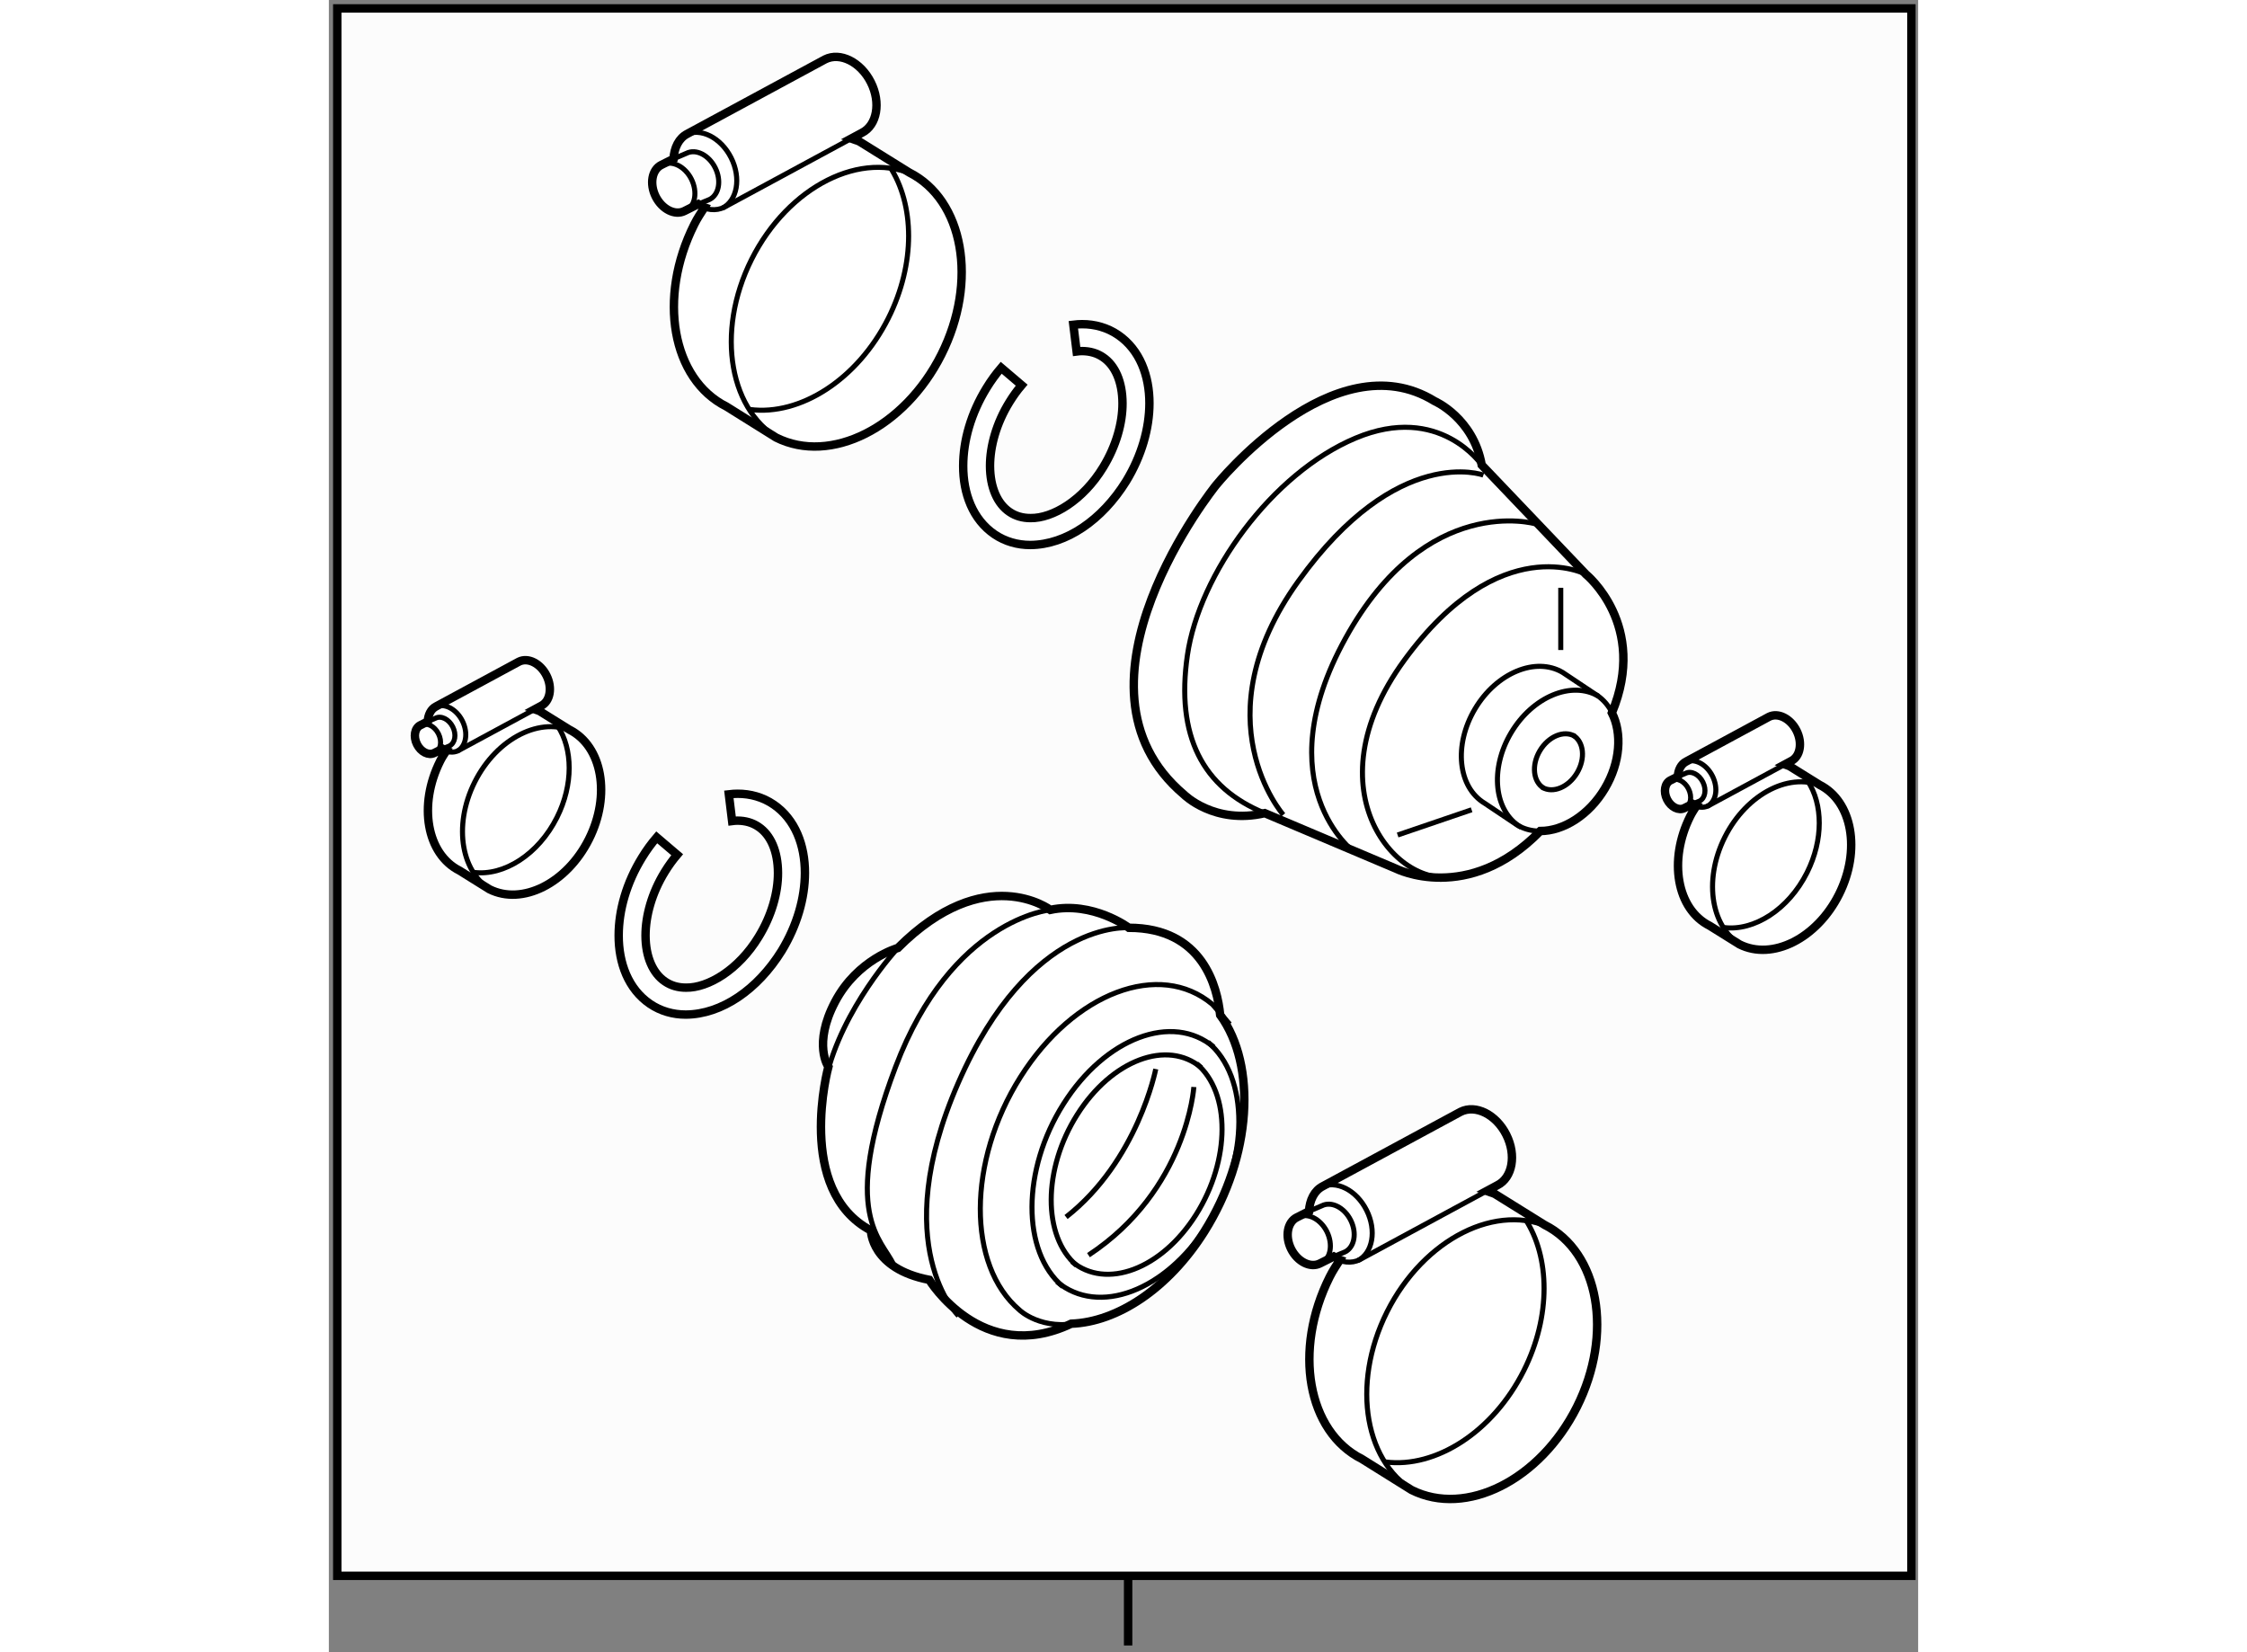 <?xml version="1.0" encoding="utf-8"?>
<!-- Generator: Adobe Illustrator 15.1.0, SVG Export Plug-In . SVG Version: 6.00 Build 0)  -->
<!DOCTYPE svg PUBLIC "-//W3C//DTD SVG 1.1//EN" "http://www.w3.org/Graphics/SVG/1.1/DTD/svg11.dtd">
<svg version="1.1" xmlns="http://www.w3.org/2000/svg" xmlns:xlink="http://www.w3.org/1999/xlink" x="0px" y="0px" width="244.8px"
	 height="180px" viewBox="138.789 4.791 94.373 98.109" enable-background="new 0 0 244.8 180" xml:space="preserve">
	
<rect x="138.789" y="4.791" width="94.373" height="98.109" fill="#808080" stroke="none"/>
	
<g><rect x="139.289" y="5.291" fill="#FCFCFC" stroke="#000000" stroke-width="0.5" width="93.473" height="93.073"></rect><line fill="none" stroke="#000000" stroke-width="0.5" x1="186.25" y1="98.364" x2="186.25" y2="102.5"></line></g><g><path fill="#FFFFFF" stroke="#000000" stroke-width="0.5" d="M157.857,64.401c-1.292-0.882-1.862-2.427-1.858-4.061l0,0
			c0-1.498,0.462-3.125,1.386-4.626l0,0c0.264-0.433,0.558-0.835,0.873-1.202l0,0l1.214,1.033c-0.258,0.305-0.503,0.64-0.728,1.007
			l0,0c-0.777,1.257-1.151,2.624-1.151,3.788l0,0c0.003,1.287,0.446,2.258,1.162,2.737l0,0c0.36,0.243,0.77,0.361,1.241,0.361l0,0
			c1.316,0.021,3.122-1.056,4.315-3.019l0,0c0.777-1.268,1.153-2.635,1.148-3.795l0,0c-0.003-1.291-0.441-2.258-1.157-2.737l0,0
			c-0.362-0.246-0.769-0.362-1.241-0.366l0,0c-0.104,0-0.212,0.008-0.326,0.023l0,0l-0.194-1.587
			c0.171-0.021,0.346-0.033,0.521-0.033l0,0c0.749-0.003,1.5,0.201,2.143,0.643l0,0c1.286,0.879,1.856,2.424,1.854,4.058l0,0
			c-0.003,1.494-0.465,3.12-1.382,4.626l0,0c-1.433,2.31-3.567,3.769-5.68,3.786l0,0c-0.007,0-0.013,0-0.02,0l0,0
			C159.231,65.038,158.491,64.833,157.857,64.401L157.857,64.401z"></path><path fill="#FFFFFF" stroke="#000000" stroke-width="0.5" d="M178.314,36.518c-1.292-0.882-1.863-2.427-1.858-4.061l0,0
			c0-1.498,0.462-3.125,1.386-4.627l0,0c0.264-0.432,0.557-0.834,0.872-1.201l0,0l1.214,1.033c-0.258,0.304-0.502,0.64-0.727,1.007
			l0,0c-0.777,1.257-1.152,2.624-1.152,3.788l0,0c0.004,1.287,0.446,2.258,1.163,2.737l0,0c0.36,0.243,0.769,0.361,1.24,0.361l0,0
			c1.317,0.021,3.122-1.056,4.316-3.019l0,0c0.776-1.268,1.152-2.635,1.148-3.795l0,0c-0.004-1.291-0.442-2.258-1.158-2.737l0,0
			c-0.362-0.246-0.768-0.362-1.24-0.366l0,0c-0.104,0-0.213,0.008-0.326,0.023l0,0l-0.195-1.587c0.172-0.021,0.347-0.033,0.521-0.033
			l0,0c0.749-0.003,1.499,0.201,2.143,0.643l0,0c1.285,0.879,1.856,2.424,1.854,4.058l0,0c-0.003,1.494-0.465,3.12-1.383,4.626l0,0
			c-1.433,2.31-3.567,3.769-5.68,3.785l0,0c-0.006,0-0.013,0-0.019,0l0,0C179.688,37.153,178.948,36.949,178.314,36.518
			L178.314,36.518z"></path><path fill="#FFFFFF" stroke="#000000" stroke-width="0.5" d="M227.309,51.396l-1.775-1.104c-0.096-0.048-0.2-0.065-0.299-0.103
				l0.388-0.209c0.54-0.271,0.684-1.079,0.319-1.803c-0.363-0.724-1.097-1.092-1.637-0.822l-4.917,2.657
				c-0.313,0.158-0.473,0.501-0.499,0.897l-0.436,0.219c-0.338,0.17-0.427,0.677-0.199,1.133c0.228,0.454,0.688,0.685,1.026,0.515
				l0.5-0.251c0.071,0.037,0.139,0.098,0.213,0.123c-0.126,0.198-0.257,0.392-0.364,0.608c-1.313,2.615-0.796,5.53,1.152,6.507
				l1.776,1.107c1.947,0.976,4.59-0.353,5.904-2.968C229.774,55.288,229.256,52.375,227.309,51.396z"></path><path fill="none" stroke="#000000" stroke-width="0.3" d="M219.312,50.052c0.54-0.27,1.273,0.097,1.636,0.822
				c0.365,0.725,0.222,1.531-0.318,1.803"></path><path fill="none" stroke="#000000" stroke-width="0.3" d="M218.5,51.121c0.339-0.171,0.799,0.061,1.027,0.516
				c0.228,0.456,0.139,0.962-0.2,1.133"></path><path fill="none" stroke="#000000" stroke-width="0.3" d="M219.78,52.525l0.399-0.164c0.337-0.172,0.427-0.678,0.199-1.133
				c-0.228-0.456-0.689-0.687-1.026-0.517l-0.464,0.198"></path><path fill="none" stroke="#000000" stroke-width="0.3" d="M221.627,59.868c1.784,0.228,3.833-1.062,4.938-3.263
				c0.979-1.952,0.939-4.068,0.047-5.424"></path><path fill="none" stroke="#000000" stroke-width="0.3" d="M227.582,51.536c-1.947-0.979-4.591,0.351-5.901,2.966
				c-1.314,2.615-0.798,5.528,1.151,6.505"></path><path fill="none" stroke="#000000" stroke-width="0.3" d="M225.234,50.189l-4.531,2.449c-0.298,0.15-0.656,0.104-0.979-0.092"></path><path fill="#FFFFFF" stroke="#000000" stroke-width="0.5" d="M153.078,48.122l-1.775-1.104c-0.095-0.048-0.199-0.065-0.298-0.103
				l0.387-0.209c0.54-0.271,0.684-1.079,0.32-1.803c-0.364-0.724-1.098-1.092-1.637-0.822l-4.917,2.657
				c-0.313,0.157-0.473,0.501-0.499,0.897l-0.436,0.219c-0.339,0.17-0.428,0.677-0.2,1.133c0.228,0.454,0.688,0.685,1.027,0.515
				l0.499-0.251c0.071,0.037,0.139,0.098,0.214,0.123c-0.127,0.198-0.258,0.392-0.365,0.608c-1.313,2.615-0.796,5.53,1.153,6.507
				l1.775,1.107c1.947,0.976,4.591-0.353,5.904-2.968C155.544,52.014,155.025,49.101,153.078,48.122z"></path><path fill="none" stroke="#000000" stroke-width="0.3" d="M145.082,46.777c0.539-0.27,1.272,0.097,1.635,0.822
				c0.365,0.724,0.222,1.531-0.318,1.803"></path><path fill="none" stroke="#000000" stroke-width="0.3" d="M144.271,47.847c0.338-0.171,0.799,0.061,1.026,0.516
				c0.228,0.456,0.139,0.962-0.2,1.133"></path><path fill="none" stroke="#000000" stroke-width="0.3" d="M145.55,49.251l0.399-0.164c0.337-0.172,0.428-0.678,0.199-1.133
				c-0.228-0.456-0.689-0.687-1.026-0.517l-0.463,0.198"></path><path fill="none" stroke="#000000" stroke-width="0.3" d="M147.397,56.594c1.783,0.228,3.832-1.062,4.937-3.263
				c0.98-1.952,0.939-4.068,0.047-5.424"></path><path fill="none" stroke="#000000" stroke-width="0.3" d="M153.352,48.262c-1.947-0.979-4.591,0.351-5.901,2.966
				c-1.313,2.615-0.797,5.528,1.151,6.505"></path><path fill="none" stroke="#000000" stroke-width="0.3" d="M151.005,46.915l-4.531,2.449c-0.298,0.15-0.657,0.104-0.98-0.092"></path><path fill="#FFFFFF" stroke="#000000" stroke-width="0.5" d="M173.246,15.031l-2.95-1.835c-0.161-0.08-0.333-0.109-0.498-0.172
				l0.645-0.347c0.898-0.449,1.136-1.793,0.532-2.996c-0.604-1.203-1.821-1.814-2.719-1.365l-8.171,4.416
				c-0.52,0.261-0.787,0.832-0.83,1.49l-0.722,0.363c-0.564,0.282-0.713,1.125-0.335,1.882c0.381,0.755,1.146,1.138,1.707,0.855
				l0.83-0.417c0.12,0.063,0.23,0.164,0.355,0.204c-0.211,0.33-0.428,0.651-0.606,1.012c-2.181,4.346-1.322,9.188,1.917,10.812
				l2.949,1.842c3.235,1.621,7.629-0.587,9.812-4.932C177.343,21.499,176.481,16.656,173.246,15.031z"></path><path fill="none" stroke="#000000" stroke-width="0.3" d="M159.958,12.796c0.897-0.447,2.114,0.161,2.719,1.367
				c0.604,1.203,0.366,2.544-0.531,2.994"></path><path fill="none" stroke="#000000" stroke-width="0.3" d="M158.61,14.572c0.562-0.282,1.326,0.102,1.707,0.858
				c0.377,0.758,0.229,1.598-0.334,1.883"></path><path fill="none" stroke="#000000" stroke-width="0.3" d="M160.735,16.906l0.663-0.272c0.562-0.284,0.712-1.126,0.332-1.882
				c-0.379-0.757-1.144-1.141-1.707-0.858l-0.769,0.329"></path><path fill="none" stroke="#000000" stroke-width="0.3" d="M163.806,29.108c2.964,0.378,6.367-1.763,8.205-5.422
				c1.627-3.244,1.559-6.76,0.078-9.013"></path><path fill="none" stroke="#000000" stroke-width="0.3" d="M173.699,15.262c-3.235-1.626-7.628,0.584-9.808,4.93
				c-2.18,4.345-1.323,9.186,1.915,10.81"></path><path fill="none" stroke="#000000" stroke-width="0.3" d="M169.8,13.024l-7.527,4.07c-0.498,0.25-1.094,0.172-1.629-0.152"></path><path fill="#FFFFFF" stroke="#000000" stroke-width="0.5" d="M210.98,77.525l-2.95-1.835c-0.161-0.08-0.332-0.109-0.498-0.172
				l0.645-0.347c0.898-0.449,1.136-1.792,0.532-2.995s-1.821-1.815-2.718-1.365l-8.172,4.415c-0.52,0.261-0.787,0.832-0.83,1.49
				l-0.721,0.364c-0.565,0.282-0.714,1.125-0.336,1.882c0.381,0.755,1.146,1.137,1.707,0.854l0.83-0.416
				c0.12,0.062,0.231,0.163,0.355,0.204c-0.21,0.329-0.427,0.65-0.606,1.011c-2.18,4.346-1.322,9.189,1.918,10.813l2.948,1.841
				c3.235,1.621,7.629-0.587,9.813-4.931C215.077,83.993,214.216,79.151,210.98,77.525z"></path><path fill="none" stroke="#000000" stroke-width="0.3" d="M197.692,75.291c0.897-0.448,2.114,0.16,2.719,1.367
				c0.604,1.202,0.366,2.543-0.531,2.994"></path><path fill="none" stroke="#000000" stroke-width="0.3" d="M196.345,77.066c0.562-0.282,1.326,0.102,1.707,0.858
				c0.377,0.759,0.229,1.598-0.334,1.884"></path><path fill="none" stroke="#000000" stroke-width="0.3" d="M198.47,79.401l0.663-0.273c0.562-0.284,0.712-1.125,0.332-1.882
				c-0.379-0.757-1.144-1.141-1.707-0.858l-0.769,0.329"></path><path fill="none" stroke="#000000" stroke-width="0.3" d="M201.541,91.604c2.963,0.377,6.366-1.764,8.204-5.423
				c1.627-3.244,1.559-6.76,0.078-9.013"></path><path fill="none" stroke="#000000" stroke-width="0.3" d="M211.434,77.756c-3.235-1.626-7.627,0.584-9.808,4.93
				c-2.18,4.346-1.323,9.186,1.915,10.811"></path><path fill="none" stroke="#000000" stroke-width="0.3" d="M207.534,75.519l-7.527,4.071c-0.498,0.25-1.094,0.172-1.629-0.153"></path><path fill="#FFFFFF" stroke="#000000" stroke-width="0.5" d="M213.438,38.896l-6.191-6.491c-0.5-2.797-2.797-3.795-2.797-3.795
				c-5.991-3.695-12.981,4.993-12.981,4.993s-9.587,11.884-1.897,18.375c0,0,1.797,1.797,4.793,1.099l7.789,3.295
				c0,0,4.276,2.166,8.57-2.234c1.373-0.003,2.89-0.939,3.832-2.521c0.926-1.554,1.033-3.289,0.421-4.497
				C217.15,41.9,213.438,38.896,213.438,38.896z"></path><path fill="none" stroke="#000000" stroke-width="0.3" d="M214.196,46.14c-1.598-0.951-3.929,0.016-5.205,2.163
				c-1.277,2.146-1.019,4.659,0.581,5.607"></path><path fill="none" stroke="#000000" stroke-width="0.3" d="M212.768,48.507c-0.635-0.376-1.561,0.01-2.069,0.863
				c-0.507,0.851-0.402,1.846,0.231,2.225"></path><path fill="none" stroke="#000000" stroke-width="0.3" d="M210.842,51.544c0.634,0.376,1.561-0.008,2.067-0.861
				c0.508-0.854,0.404-1.85-0.232-2.229"></path><path fill="none" stroke="#000000" stroke-width="0.3" d="M209.347,53.778c1.599,0.951,3.93-0.019,5.209-2.163
				c1.279-2.147,1.016-4.657-0.58-5.611l-1.92-1.282c-1.598-0.949-3.932,0.017-5.208,2.162c-1.278,2.146-1.018,4.66,0.583,5.611
				L209.347,53.778z"></path><path fill="none" stroke="#000000" stroke-width="0.3" d="M213.438,38.896c0,0-5.093-2.696-10.785,5.093s-0.3,13.781,3.096,12.782
				"></path><path fill="none" stroke="#000000" stroke-width="0.3" d="M207.247,32.404c0,0-2.497-3.695-7.49-1.598
				c-4.993,2.097-9.287,8.089-9.986,12.882c-0.699,4.794,0.899,7.89,4.594,9.388"></path><path fill="none" stroke="#000000" stroke-width="0.3" d="M207.347,33.003c0,0-5.093-1.897-10.985,6.292
				c-5.892,8.188-0.898,13.881-0.898,13.881"></path><path fill="none" stroke="#000000" stroke-width="0.3" d="M210.442,35.899c0,0-6.491-1.897-11.284,6.791
				c-4.794,8.688,0.499,12.683,0.499,12.683"></path><line fill="none" stroke="#000000" stroke-width="0.3" x1="202.254" y1="54.374" x2="206.647" y2="52.876"></line><line fill="none" stroke="#000000" stroke-width="0.3" x1="211.94" y1="39.694" x2="211.94" y2="43.389"></line><path fill="#FFFFFF" stroke="#000000" stroke-width="0.5" d="M191.715,65.059c-0.162-1.635-1.016-5.176-5.422-5.176
				c0,0-2.132-1.598-4.661-1.064c0,0-3.862-2.93-9.055,2.263c0,0-2.396,0.666-3.728,3.196s-0.399,3.861-0.399,3.861
				s-1.999,7.323,2.529,9.72c0,0,0,2.265,3.462,2.93c0,0,3.114,5.132,8.431,2.604c2.714-0.097,5.757-2.065,7.903-5.469
				C193.592,73.448,193.899,68.06,191.715,65.059z"></path><path fill="none" stroke="#000000" stroke-width="0.3" d="M191.336,66.97c-2.45-2.063-6.449-0.553-8.927,3.376
				c-2.477,3.915-2.49,8.765-0.042,10.839"></path><path fill="none" stroke="#000000" stroke-width="0.3" d="M182.026,80.902c2.455,2.055,6.455,0.559,8.932-3.369
				c2.477-3.933,2.493-8.783,0.033-10.858"></path><path fill="none" stroke="#000000" stroke-width="0.3" d="M190.598,68.193c-2.023-1.703-5.327-0.456-7.373,2.788
				c-2.045,3.233-2.057,7.238-0.035,8.951"></path><path fill="none" stroke="#000000" stroke-width="0.3" d="M182.908,79.699c2.028,1.696,5.332,0.461,7.377-2.782
				c2.045-3.247,2.059-7.254,0.027-8.967"></path><path fill="none" stroke="#000000" stroke-width="0.3" d="M183.496,83.318c-2.396,0.533-3.693-0.733-3.693-0.733
				c-3.125-2.648-3.108-8.841,0.055-13.841c3.165-5.017,8.271-6.945,11.4-4.312l1.026,1.176"></path><path fill="none" stroke="#000000" stroke-width="0.3" d="M186.293,59.883c0,0-5.861-0.532-10.121,9.188
				c-4.26,9.721,0,13.849,0,13.849"></path><path fill="none" stroke="#000000" stroke-width="0.3" d="M181.632,58.818c0,0-5.859,0.532-9.188,9.32s-0.798,10.252-0.133,11.717
				"></path><path fill="none" stroke="#000000" stroke-width="0.3" d="M172.577,61.081c0,0-3.327,3.596-4.26,7.724"></path><path fill="none" stroke="#000000" stroke-width="0.3" d="M187.891,68.271c0,0-1.067,5.459-5.327,8.788"></path><path fill="none" stroke="#000000" stroke-width="0.3" d="M190.153,69.337c0,0-0.398,6.126-6.258,9.986"></path></g>


</svg>
